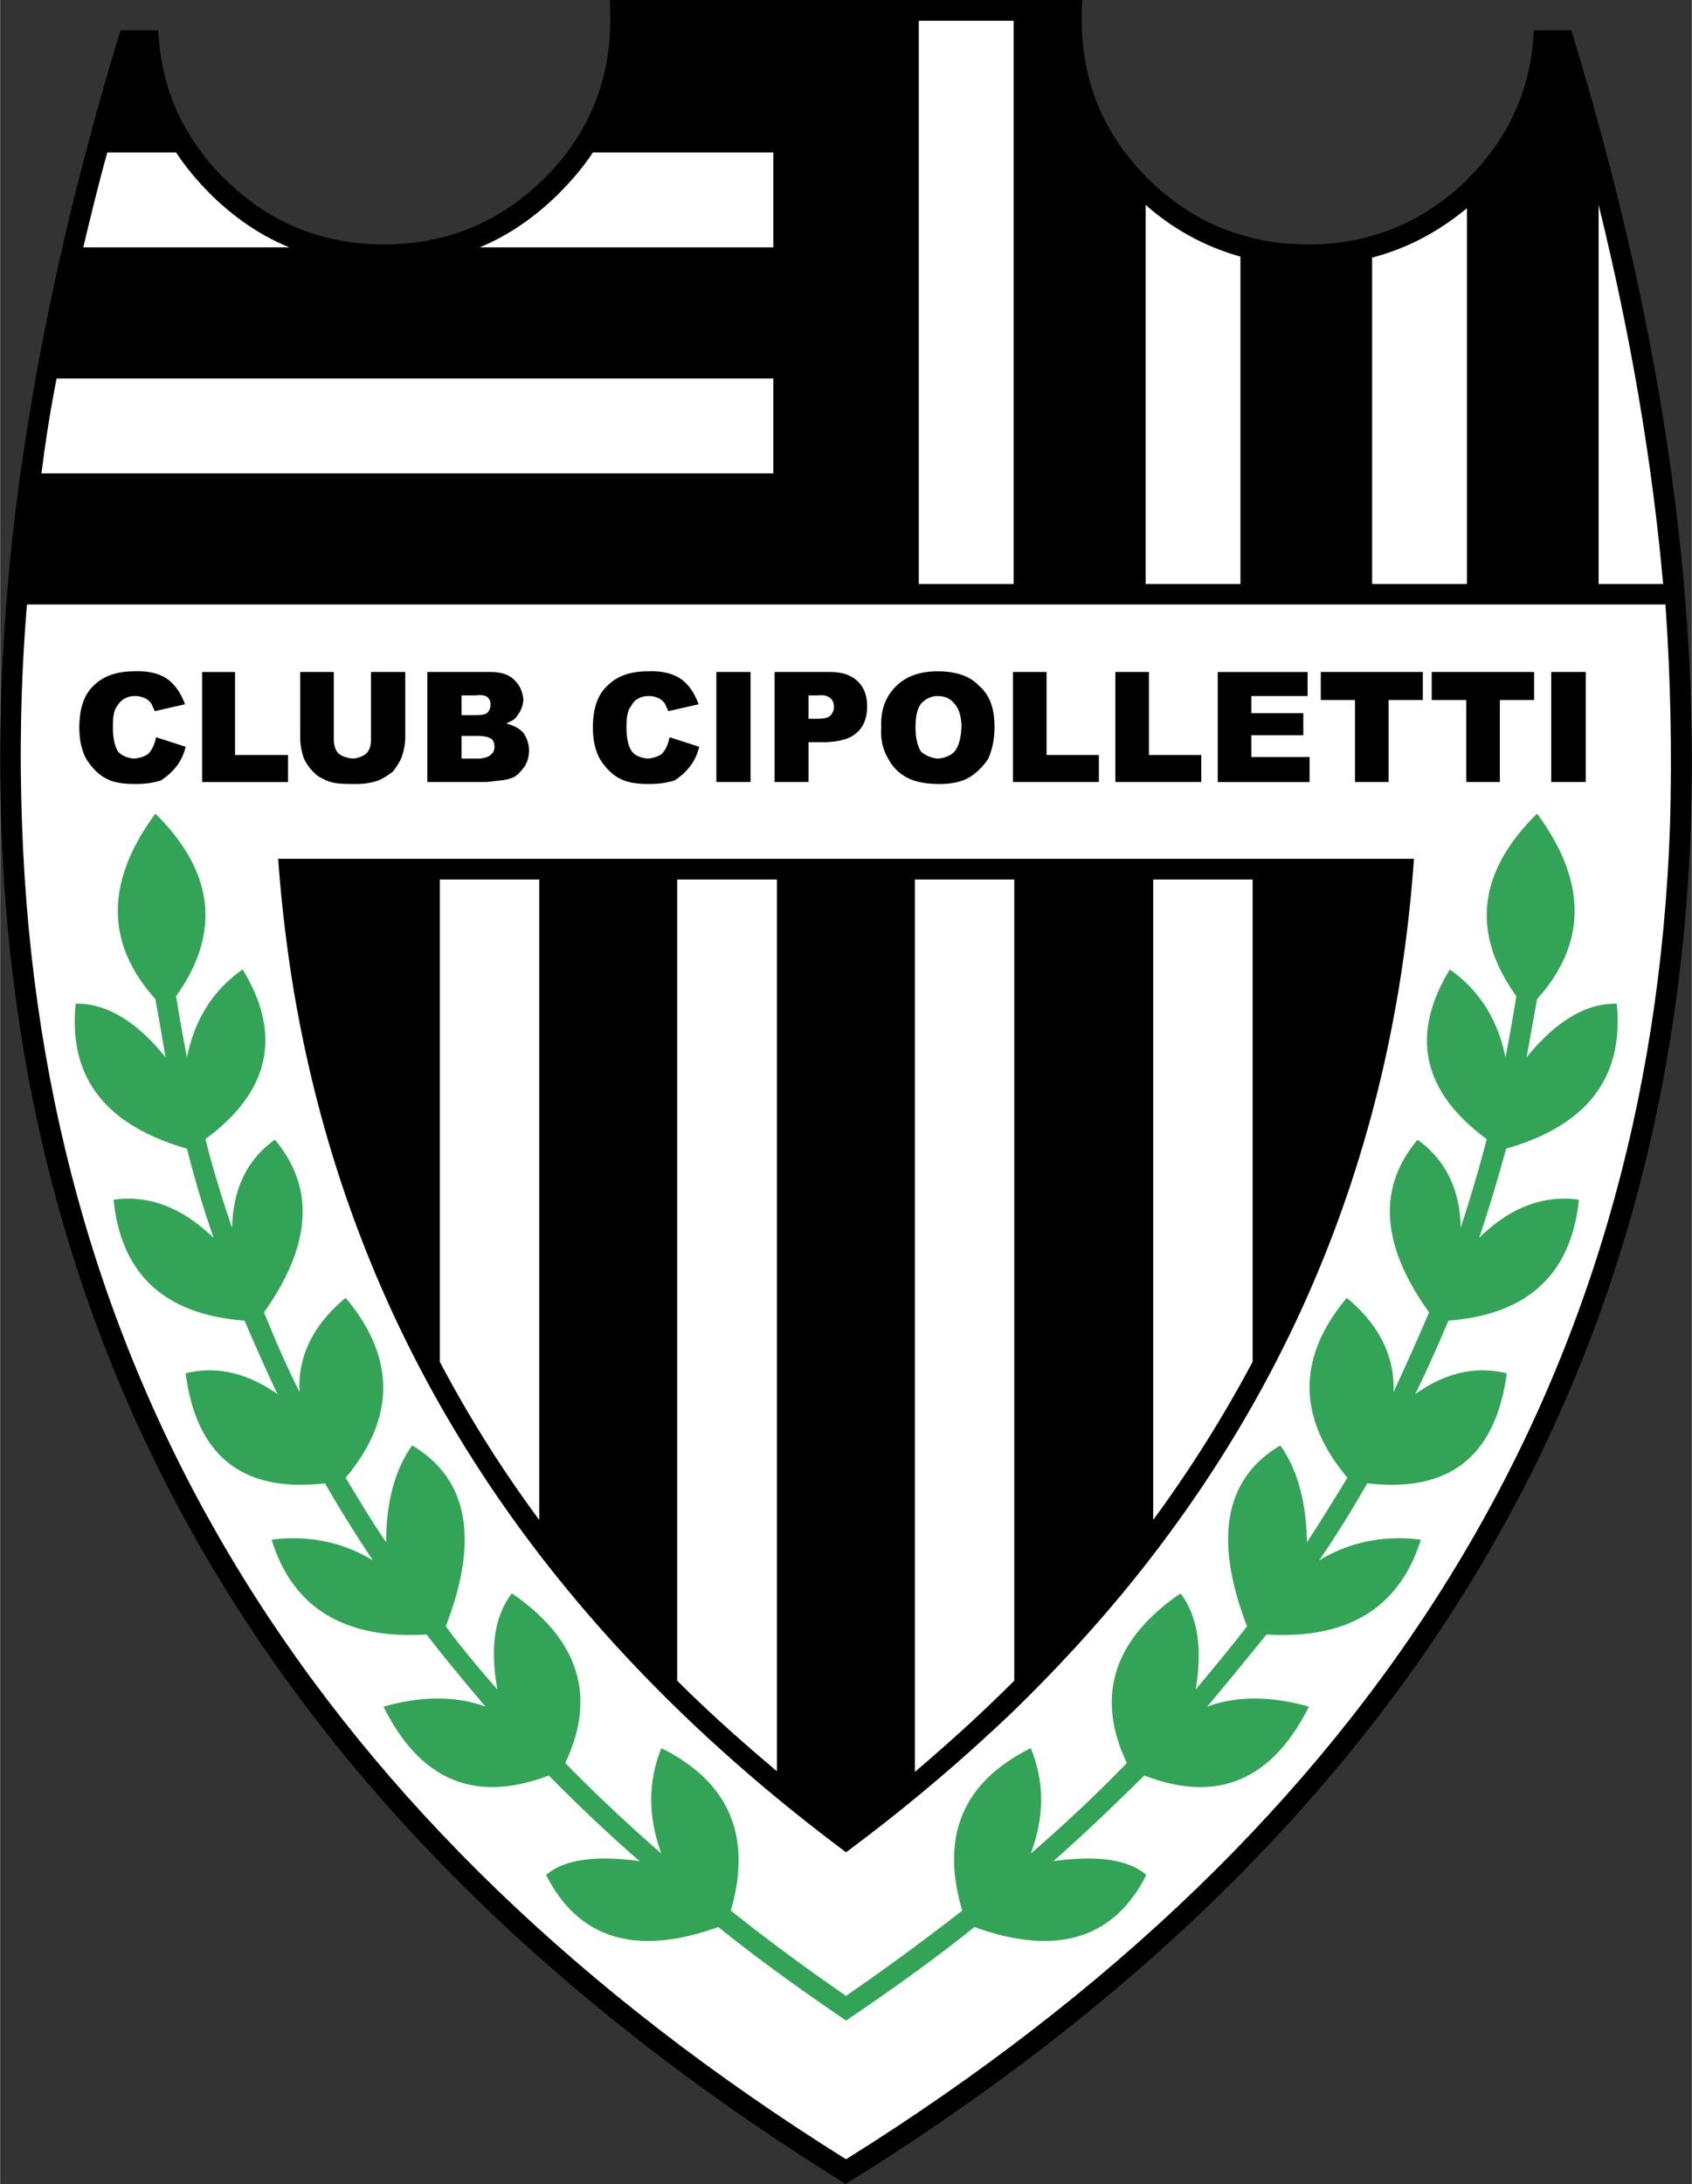 <svg xmlns="http://www.w3.org/2000/svg" width="1938" height="2500" viewBox="0 0 493.515 636.744"><rect x="0" y="0" width="493.515" height="636.744" fill="#333333" stroke="none"/><path d="M466.224 36.015c-2.4-9.027-5.091-18.055-7.875-27.179H447.4c-.674 16.711-7.106 31.213-19.208 43.218-.098.192-.289.288-.383.48-8.164 7.875-17.385 13.349-27.662 16.23-5.858 1.729-12.101 2.498-18.632 2.498-7.01 0-13.638-.96-19.783-2.881-9.989-2.978-18.92-8.452-26.892-16.327a2.926 2.926 0 0 1-.768-.769c-12.39-12.677-18.536-27.852-18.536-45.619 0-1.921 0-3.843.191-5.667H177.815c.096 1.824.192 3.745.192 5.667 0 14.598-4.226 27.563-12.582 38.704-2.017 2.689-4.321 5.282-6.723 7.683-12.965 12.773-28.523 19.208-46.675 19.208-18.248 0-33.806-6.435-46.579-19.208-2.594-2.401-4.803-4.994-6.723-7.683-7.873-10.372-12.004-22.185-12.579-35.535H35.101A903.112 903.112 0 0 0 25.017 44.37c-2.497 9.316-4.803 18.535-6.819 27.659-2.978 12.869-5.57 25.643-7.876 38.32-1.632 9.316-3.072 18.536-4.417 27.66C1.007 173.544-.818 207.734.335 240.58 6 406.441 88.114 538.398 246.676 636.744 405.43 538.398 487.544 406.441 493.212 240.58c2.111-63.29-6.82-131.478-26.988-204.565z"/><path d="M466.319 170.279h18.824c-3.169-35.439-9.411-72.318-18.824-110.542v110.542zM427.903 170.279V60.698c-8.451 7.011-17.672 11.812-27.66 14.406v95.175h27.66zM225.547 72.125V44.466h-52.629c-2.785 4.227-6.242 8.26-10.084 12.101-7.012 6.915-14.599 12.102-22.954 15.558h85.667zM225.547 138.009v-27.66H16.469c-1.825 9.22-3.267 18.44-4.418 27.66h213.496zM361.828 74.815c-10.276-2.881-19.496-7.875-27.659-15.078v110.542h27.659V74.815zM295.657 6.05h-27.66v164.229h27.66V6.05zM51.331 44.466H31.259c-2.594 9.22-4.803 18.439-7.012 27.659h60.121c-8.451-3.457-16.038-8.643-23.049-15.558-3.841-3.841-7.203-7.874-9.988-12.101zM487.159 240.387c.578-20.84.193-42.257-1.344-64.154H7.825C6 198.13 5.615 219.547 6.385 240.387c5.666 162.595 85.764 292.443 240.388 389.154 154.72-96.711 234.818-226.559 240.386-389.154z" fill="#fff"/><path d="M336.376 453.309c-12.005 15.654-25.45 30.637-40.528 45.332a513.626 513.626 0 0 1-49.075 41.393c-91.526-68.285-145.405-152.992-161.635-254.41a429.44 429.44 0 0 1-4.034-35.247h331.339c-5.38 76.352-30.83 144.059-76.067 202.932z"/><path d="M365.382 256.427h-29.006v186.702c10.951-14.887 20.555-30.254 29.006-46.1V256.427zM295.848 256.427h-29.003v260.171c10.181-8.643 19.976-17.574 29.003-26.602V256.427zM226.604 256.427h-29.101v233.569c9.027 9.027 18.823 17.768 29.101 26.41V256.427zM157.263 256.427h-29.004V397.03a355.33 355.33 0 0 0 29.004 46.1V256.427z" fill="#fff"/><path d="M415.034 204.084v-8.163h-29.771v8.163h9.987v23.915h9.795v-23.915h9.989zM417.628 195.921v8.163h10.085v23.915h9.795v-23.915h9.989v-8.163h-29.869zM462.573 195.921h-10.084v32.078h10.084v-32.078zM143.05 195.921h-18.44v32.077h16.999c.769 0 2.401-.288 4.61-.48 1.633-.192 2.785-.577 3.649-.96 1.152-.576 2.209-1.824 3.169-3.169.865-1.441 1.249-2.881 1.249-4.61 0-2.017-.673-3.65-1.633-5.09-1.153-1.344-2.785-2.113-4.994-2.785 1.345-.576 2.593-1.152 3.169-2.209 1.058-1.345 1.633-2.786 1.825-4.61-.192-2.209-.961-4.129-2.401-5.569-1.633-1.826-4.033-2.595-7.202-2.595zm-4.226 6.82c1.439-.192 2.592 0 3.169.384.672.576 1.057 1.153 1.057 2.209 0 1.152-.385 2.017-1.057 2.593-.577.384-1.729.577-3.169.577h-4.227v-5.762h4.227v-.001zm-4.226 11.812h4.802c1.825 0 3.266.384 4.033.96.577.673.77 1.249.77 2.21 0 1.056-.385 1.824-1.152 2.4-.673.576-1.634.864-3.17 1.056h-5.282v-6.626h-.001zM118.175 195.921h-9.988v19.592c0 1.825-.384 3.266-1.44 4.226-.96.769-2.209 1.249-3.746 1.44-1.824-.192-3.265-.672-4.226-1.44-.96-.96-1.44-2.401-1.44-4.226v-19.592h-9.796v19.208c0 1.441.191 3.169.864 5.378.385 1.249 1.152 2.401 2.113 3.649 1.056 1.153 2.017 2.209 3.457 2.785.96.577 2.594 1.249 4.418 1.441 1.825.192 3.554.192 5.378.192 2.593 0 4.802-.384 6.627-1.056 1.44-.577 2.785-1.537 4.226-2.593.96-1.345 2.017-2.786 2.594-4.418.576-1.729.96-3.554.96-5.378v-19.208h-.001zM189.148 202.932c.96 0 2.018.192 2.785.577.576.192 1.345.769 2.017 1.633.193.576.577 1.152.961 2.208l8.835-2.017c-1.248-3.458-2.977-5.858-5.187-7.395-2.4-1.633-5.665-2.401-9.604-2.209-5.09 0-9.027 1.345-11.812 4.226-2.882 2.593-4.226 6.723-4.226 12.197 0 3.745.768 7.012 2.209 9.413 1.729 2.593 3.745 4.61 5.955 5.57 2.017 1.057 4.801 1.44 8.258 1.44 2.978 0 5.379-.384 7.396-1.056 1.633-.96 2.978-2.208 4.418-3.938 1.152-1.44 2.209-3.457 2.785-5.857l-8.644-2.786c-.384 2.017-1.151 3.65-2.209 4.802-.96.769-2.4 1.249-4.13 1.44-2.016-.192-3.649-.864-4.609-2.016-1.058-1.44-1.634-3.842-1.634-7.203 0-3.074.386-4.995 1.441-6.243.961-1.825 2.787-2.786 4.995-2.786zM242.163 195.921h-16.231v32.077h9.893v-11.621h5.186c4.226-.191 7.106-1.056 9.027-2.881 1.921-1.729 2.882-4.322 2.882-7.587 0-3.168-.961-5.57-2.689-7.202-1.827-1.826-4.515-2.786-8.068-2.786zm-3.555 6.82c1.825-.192 2.978.191 3.746.96.672.577.864 1.441.864 2.593 0 .865-.384 1.633-1.056 2.401-.77.672-2.21.864-3.938.864h-2.4v-6.818h2.784zM218.921 195.921h-9.987v32.078h9.987v-32.078zM285.573 199.955c-2.689-2.881-6.724-4.226-12.103-4.226-4.993 0-9.027 1.345-12.005 4.226-3.072 2.977-4.706 7.01-4.418 12.197-.288 3.554.576 6.627 2.113 9.22 1.44 2.594 3.458 4.419 5.859 5.57 2.208 1.057 5.185 1.633 9.026 1.633 3.362 0 6.436-.576 8.837-2.017a17.93 17.93 0 0 0 5.377-5.378c1.154-2.592 1.826-5.667 1.826-9.219.002-5.475-1.439-9.413-4.512-12.006zm-16.905 19.209c-1.056-1.633-1.631-4.034-1.631-7.012 0-3.457.575-5.666 1.631-7.01 1.345-1.441 2.979-2.209 4.803-2.209 2.21 0 3.746.769 4.899 2.209 1.248 1.344 1.92 3.361 2.112 6.435-.192 3.746-.864 6.147-2.112 7.587-1.153 1.152-2.689 1.824-4.803 2.016-1.921-.192-3.554-.865-4.899-2.016zM305.262 195.921h-9.798v32.078h25.066v-7.875h-15.268v-24.203zM381.421 202.932v-7.011h-26.219v32.078h26.793V220.7h-16.998v-6.339h15.175v-6.435h-15.175v-4.994h16.424zM335.13 195.921h-9.798v32.078h25.067v-7.875H335.13v-24.203zM83.984 227.999v-7.875H68.522v-24.203h-9.603v32.078h25.065zM39.038 195.729c-4.994 0-8.932 1.345-11.813 4.226-2.785 2.593-4.129 6.723-4.129 12.197 0 3.745.768 7.012 2.208 9.413 1.729 2.593 3.746 4.61 5.955 5.57 1.921 1.057 4.803 1.44 8.259 1.44 2.978 0 5.379-.384 7.396-1.056 1.536-.96 2.978-2.208 4.418-3.938 1.152-1.44 2.208-3.457 2.785-5.857l-8.644-2.786c-.384 2.017-1.152 3.65-2.209 4.802-.96.769-2.401 1.249-4.226 1.44-1.921-.192-3.554-.864-4.61-2.016-.961-1.44-1.536-3.842-1.536-7.203 0-3.074.288-4.995 1.345-6.243 1.056-1.825 2.881-2.785 5.089-2.785a6.88 6.88 0 0 1 2.786.577c.576.192 1.344.769 2.018 1.633.191.576.575 1.152.96 2.208l8.835-2.017c-1.249-3.458-3.072-5.858-5.187-7.395-2.402-1.633-5.667-2.401-9.7-2.21z"/><path d="M120.192 421.422c-4.995 7.012-7.588 16.424-7.588 28.236-4.227-6.146-8.067-12.582-11.813-18.824 14.599-17.383 14.599-35.055 0-52.438-9.411 7.779-14.021 17-13.445 27.467-3.842-7.684-7.203-15.365-10.372-23.24 13.83-19.496 14.982-36.305 3.169-50.326-8.259 5.859-12.197 14.502-12.484 25.645a318.168 318.168 0 0 1-7.78-25.836c18.825-13.83 22.474-30.445 10.854-49.46-8.644 6.05-14.021 14.598-16.231 25.643a492.521 492.521 0 0 1-3.169-17.863c13.157-18.44 11.141-36.208-6.05-53.207-14.599 19.784-14.599 37.839 0 54.07 1.055 5.762 2.016 11.429 2.977 16.999-8.548-10.66-17.479-15.846-26.219-15.654-2.211 21.416 8.642 35.436 32.459 42.259a301.259 301.259 0 0 0 7.779 26.025c-9.22-8.932-19.016-12.58-29.196-11.141 2.209 21.801 14.982 33.518 38.224 35.246 3.074 7.203 6.243 14.406 9.604 21.418-9.027-6.242-17.768-8.262-26.795-6.051 3.169 24.299 16.807 34.863 40.625 32.078 4.418 7.586 9.027 15.076 14.021 22.473-9.027-5.477-19.016-7.396-29.579-6.051 6.146 19.879 21.224 29.1 45.233 27.66 5.379 7.01 11.237 14.021 17.191 21.031-8.547-3.168-18.632-3.168-29.772 0 10.757 21.609 26.795 28.236 48.213 20.072 8.259 8.357 17.095 16.807 26.506 24.971-13.061-1.824-22.281-.385-27.275 4.035 9.413 18.631 26.22 23.816 50.229 15.172 11.812 9.51 24.298 18.441 37.264 27.277 13.061-8.836 25.642-17.768 37.455-27.277 23.914 8.645 40.722 3.459 50.133-15.172-4.993-4.42-14.021-5.859-27.082-4.035 9.219-8.164 18.054-16.613 26.507-24.971 21.224 8.164 37.166 1.537 48.02-20.072-11.236-3.168-21.032-3.168-29.677 0 5.857-7.01 11.62-14.021 17.287-21.031 23.818 1.439 38.8-7.781 45.043-27.66-10.565-1.346-20.648.574-29.676 6.051 5.09-7.396 9.698-14.887 14.021-22.473 23.913 2.785 37.454-7.779 40.721-32.078-9.028-2.211-17.863-.191-26.698 6.051 3.458-7.012 6.626-14.215 9.7-21.418 22.953-1.729 35.822-13.445 38.031-35.246-10.276-1.439-20.073 2.209-29.102 11.141 2.881-8.549 5.477-17.191 7.877-26.025 23.816-6.822 34.381-20.842 32.27-42.258-8.836-.192-17.673 4.994-26.316 15.654 1.057-5.57 2.018-11.237 3.074-16.999 14.598-16.231 14.598-34.287 0-54.07-17.287 16.999-19.305 34.767-6.051 53.207a488.577 488.577 0 0 1-3.17 17.863c-2.207-11.044-7.684-19.592-16.229-25.643-11.622 19.015-8.067 35.63 10.756 49.46-2.21 8.645-4.802 17.287-7.588 25.836-.19-11.143-4.417-19.785-12.58-25.645-11.813 14.021-10.66 30.83 3.361 50.326-3.361 7.875-6.819 15.557-10.374 23.24.385-10.467-4.224-19.688-13.637-27.467-14.598 17.383-14.406 35.055.191 52.438-3.841 6.242-7.777 12.678-11.812 18.824-.193-11.812-2.786-21.225-7.778-28.236-16.231 9.605-19.498 27.277-9.702 52.729-4.802 6.242-9.796 12.195-14.981 18.438 2.016-12.195.575-21.416-4.418-28.043-19.592 13.445-24.874 30.061-15.655 49.461-8.739 9.027-18.149 17.863-28.042 26.412 4.032-10.758 4.032-21.033 0-30.734-19.881 9.891-26.412 25.738-19.978 47.348a738.476 738.476 0 0 1-33.901 24.875c-11.812-8.164-23.05-16.424-33.613-24.875 6.242-21.609-.385-37.457-20.265-47.348-3.938 9.701-3.938 19.977 0 30.734-9.796-8.549-19.209-17.385-28.044-26.412 9.22-19.4 4.033-36.016-15.56-49.461-5.089 6.627-6.434 15.848-4.225 28.043-5.475-6.242-10.469-12.195-15.079-18.438 9.894-25.453 6.436-43.125-9.794-52.73z" fill="#33a457"/></svg>
